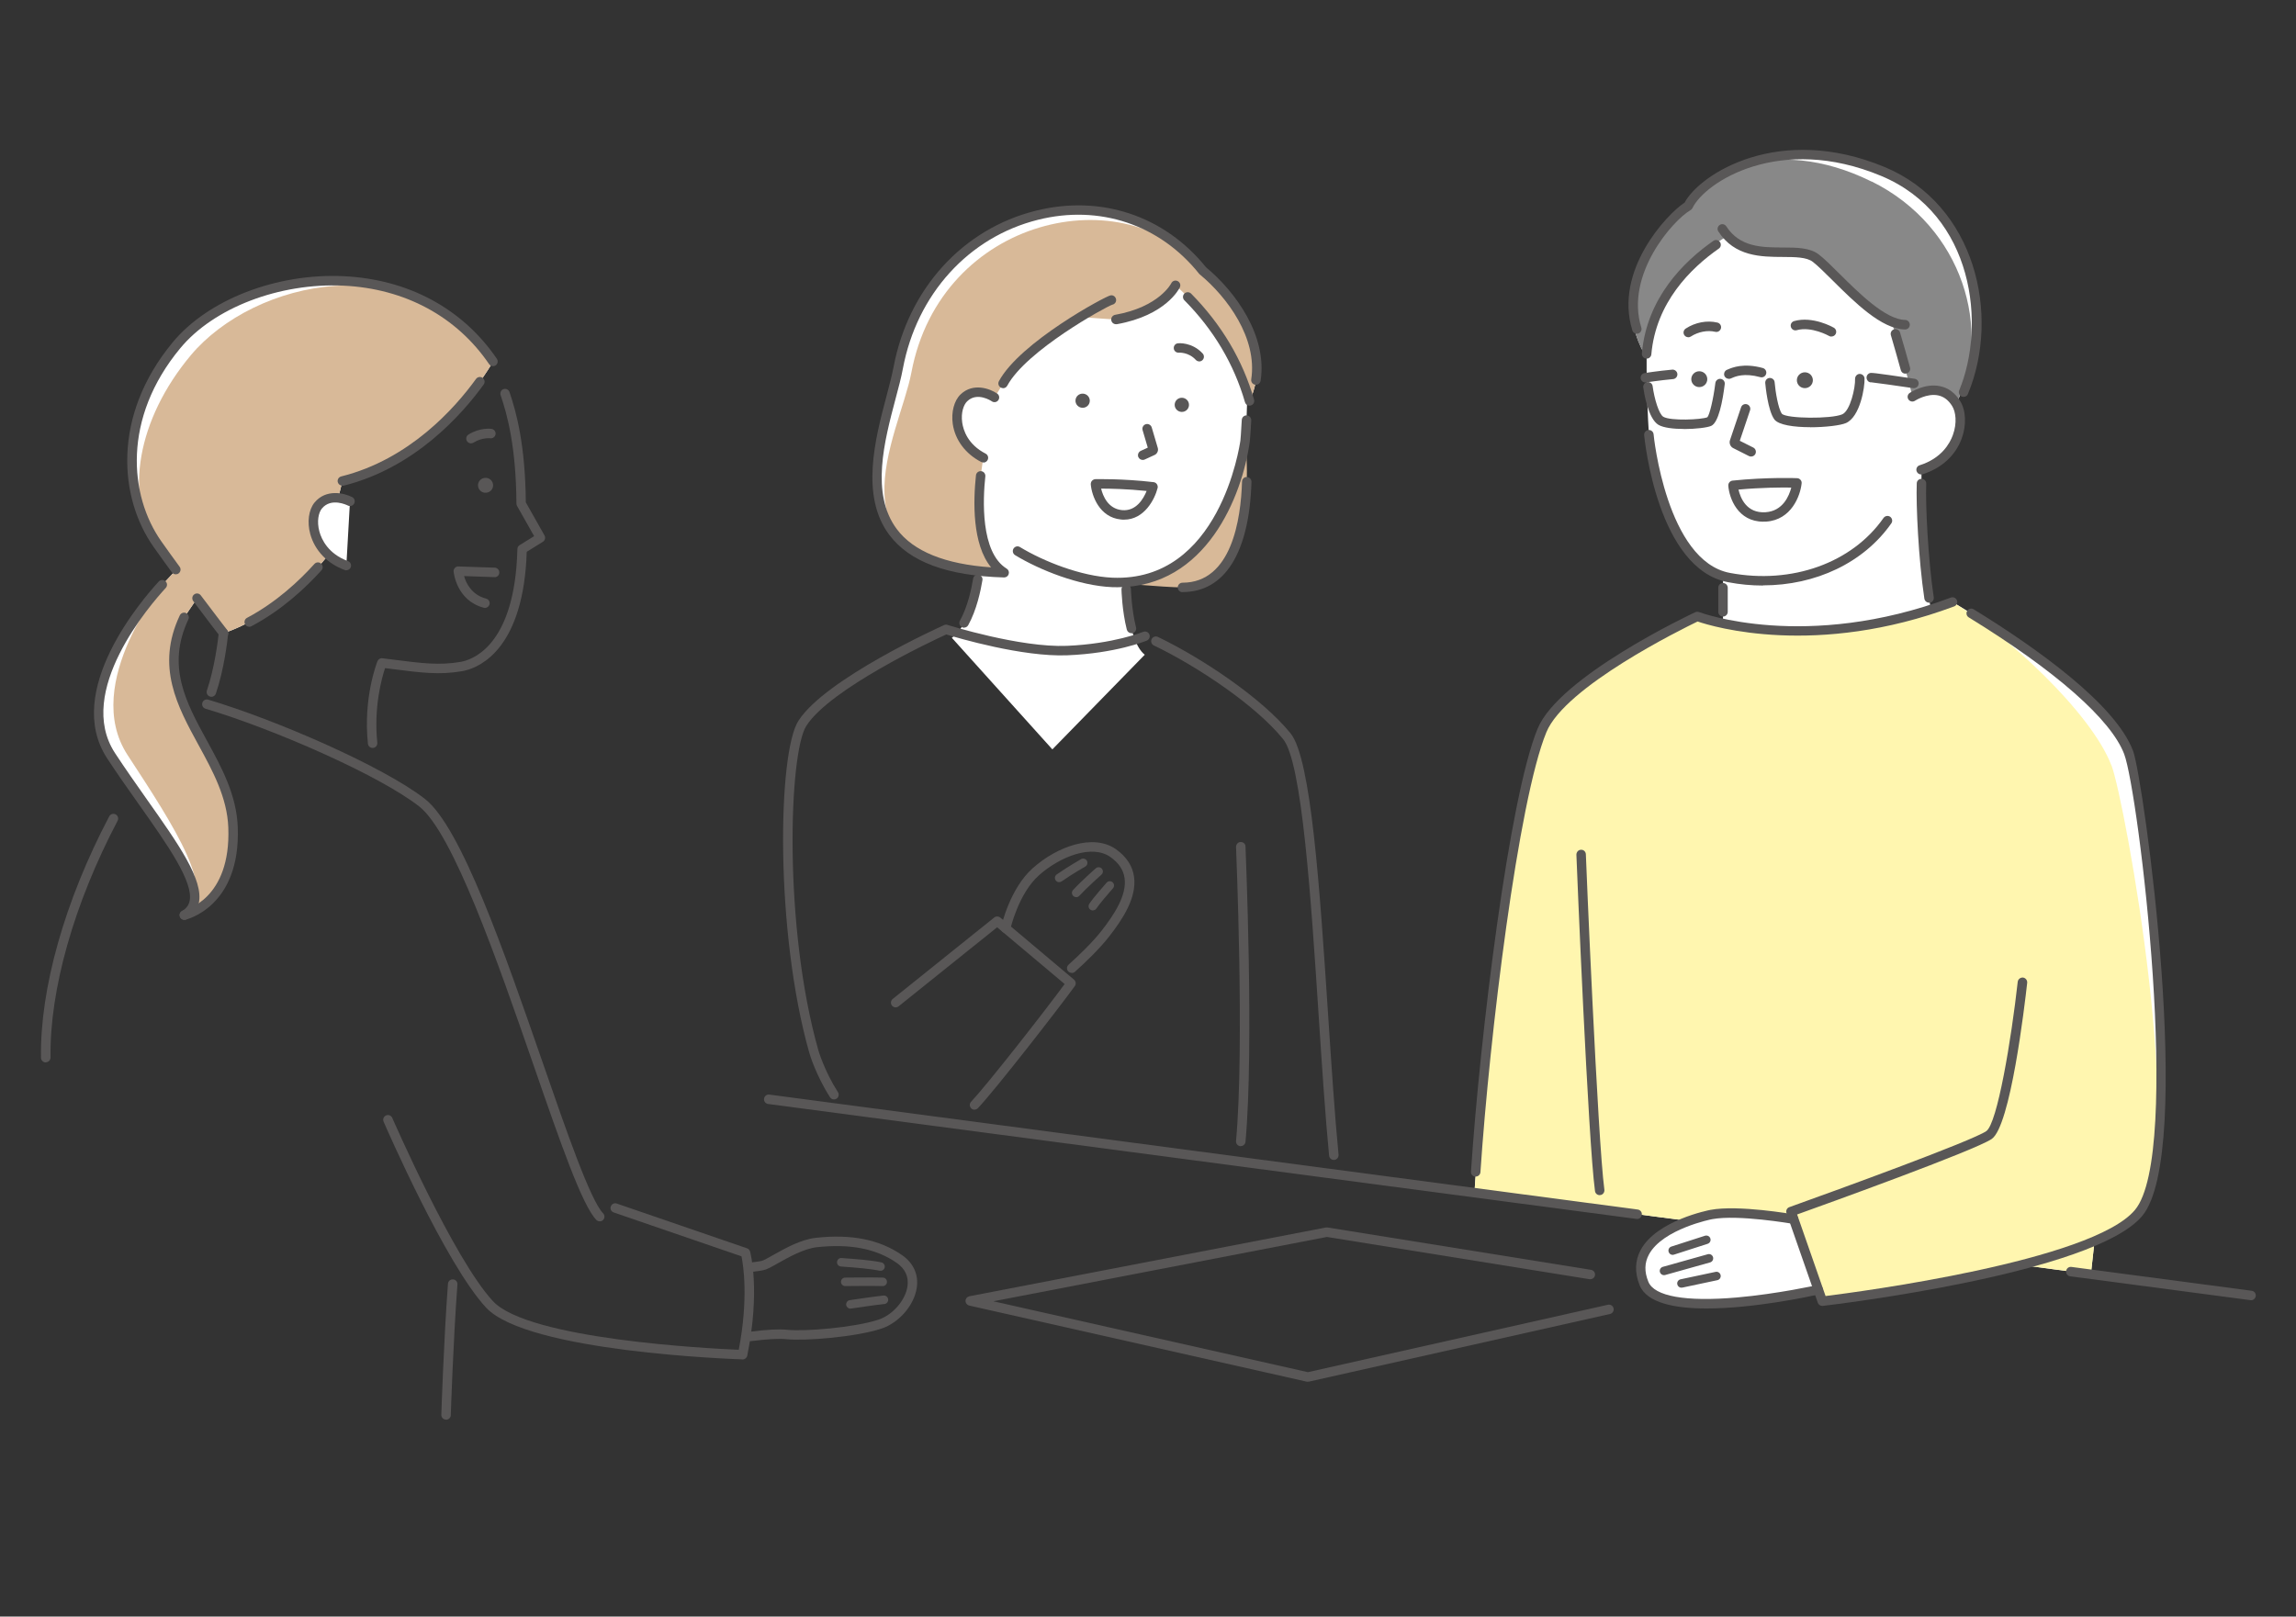 <?xml version="1.0" encoding="UTF-8"?>
<svg id="_レイヤー_1" xmlns="http://www.w3.org/2000/svg" version="1.1" viewBox="0 0 284 200">
  <rect x="0" y="0" width="284" height="200" fill="#333333" stroke="none"/>
  <!-- Generator: Adobe Illustrator 29.7.1, SVG Export Plug-In . SVG Version: 2.1.1 Build 8)  -->
  <defs>
    <style>
      .st0 {
        fill: #d8b998;
      }

      .st1 {
        fill: #fff;
      }

      .st2 {
        fill: #595757;
      }

      .st3 {
        fill: #fff6af;
      }

      .st4 {
        fill: #888;
      }
    </style>
  </defs>
  <path class="st2" d="M161.79,170.94h-.13l-41.77-9.42c-.27-.06-.46-.3-.46-.58s.2-.51.47-.57l44.11-8.51h.2l32.59,5.24c.32.05.54.35.49.67-.05.32-.36.53-.67.49l-32.49-5.23-41.26,7.96,38.91,8.77,37.11-8.34c.31-.07.63.13.7.44.07.32-.13.63-.44.7l-37.24,8.37h-.13.01Z"/>
  <g>
    <path class="st0" d="M146.26,72.67c9.54-.01,7.86-17.1,7.86-17.1l-16.21-1.15-1.28,17.57s7.5.69,9.63.68h0Z"/>
    <path class="st1" d="M117.74,78.9c2.74-2,3.35-8.2,3.35-8.2l.06-7.28,17.88,2.16.28,7.33s.16,6.42,2.29,8.09l-11.43,11.71-12.43-13.8h0Z"/>
    <path class="st1" d="M154.01,54.56c-.76,5.56-4.82,17.98-16.45,17.48-4.07-.17-8.86-2.14-11.71-3.87,0,0-5.04-3-7.39-5.75s-4.72-10.37-3.03-17.7,9.96-15.22,20.74-14.45c10.78.77,15.08,8.39,17.43,13.8,1.16,2.67.41,10.49.41,10.49h0Z"/>
    <path class="st2" d="M145.3,50.05c-.02.48.36.89.85.91.49.02.9-.35.92-.84.02-.48-.36-.89-.85-.91-.49-.02-.9.35-.92.84Z"/>
    <path class="st2" d="M133.03,49.54c-.02.48.36.89.85.91.49.02.9-.35.92-.84.02-.48-.36-.89-.85-.91-.49-.02-.9.35-.92.84Z"/>
    <path class="st2" d="M141.34,56.9c-.22,0-.43-.13-.53-.34-.13-.29,0-.64.29-.78l.87-.4-.64-2.17c-.09-.31.09-.64.4-.73.31-.09.64.09.73.4l.75,2.54c.1.34-.07.72-.4.87l-1.22.56c-.08.04-.16.05-.24.05h0ZM142.08,55.75h0Z"/>
    <path class="st2" d="M148.34,44.71c-.16,0-.31-.06-.43-.19-.9-.97-2.04-.89-2.09-.89-.32.03-.61-.21-.63-.53-.03-.32.2-.6.52-.63.07-.01,1.74-.16,3.05,1.26.22.24.21.61-.03.83-.11.1-.26.16-.4.16h0Z"/>
    <path class="st1" d="M154.56,49.6c2.7-5.6-.99-12.18-5.79-16.12-11.27-14.07-34.02-7.32-37.66,12.02-1.45,7.7-9.64,24.71,13.11,25.35-4.81-2.96-2.59-14.23-2.59-14.23-3.8-1.96-3.78-6.11-2.41-7.42,1.61-1.54,3.78-.04,3.78-.04l1.08-1.72c3.03-4.61,9.2-8.12,9.7-8.21l4.26.3c5.87-1.05,7.37-4.23,7.37-4.23,4.1,3.69,7.42,8.33,9.14,14.3h.01Z"/>
    <path class="st0" d="M154.56,49.6c2.7-5.6-.99-12.18-5.79-16.12-9.44-11.7-32.4-6.73-36.04,12.62-1.45,7.7-11.25,24.12,11.5,24.76-4.81-2.96-2.59-14.23-2.59-14.23-3.8-1.96-3.78-6.11-2.41-7.42,1.61-1.54,3.78-.04,3.78-.04l1.08-1.72c3.03-4.61,9.2-8.12,9.7-8.21l4.26.3c5.87-1.05,7.37-4.23,7.37-4.23,4.1,3.69,7.42,8.33,9.14,14.3h0Z"/>
    <path class="st2" d="M139.95,78.34c-.26,0-.5-.18-.57-.44-.59-2.34-.66-4.88-.66-4.98,0-.32.25-.59.57-.6.33-.03.59.25.6.57,0,.02.07,2.51.63,4.73.08.31-.11.63-.42.71-.05.01-.1.02-.14.02h-.01Z"/>
    <path class="st2" d="M146.26,73.26c-.32,0-.58-.26-.58-.58s.26-.59.58-.59c6.08,0,7.23-7.83,7.37-12.5,0-.32.28-.61.6-.57.32,0,.58.28.57.6-.27,8.78-3.3,13.63-8.54,13.63h0Z"/>
    <path class="st2" d="M121.63,57.21c-.09,0-.18-.02-.27-.06-1.94-1-3.22-2.72-3.51-4.7-.21-1.46.17-2.9.97-3.66,1.55-1.48,3.63-.71,4.52-.1.27.18.33.55.15.81-.18.27-.55.33-.81.15-.07-.05-1.8-1.2-3.04-.01-.44.42-.8,1.4-.62,2.65.14.94.69,2.7,2.89,3.83.29.15.4.5.25.79-.1.2-.31.32-.52.32v-.02h-.01Z"/>
    <path class="st2" d="M154.56,50.19c-.25,0-.49-.17-.56-.42-1.36-4.72-3.88-8.97-7.5-12.62-.23-.23-.23-.6,0-.83s.6-.22.83,0c3.75,3.8,6.38,8.21,7.79,13.12.09.31-.09.63-.4.72-.05.02-.11.02-.16.02h0Z"/>
    <path class="st2" d="M138.04,40.11c-.28,0-.53-.2-.58-.48-.06-.32.16-.62.47-.68,5.46-.97,6.94-3.88,6.95-3.91.14-.29.49-.41.78-.27.29.14.42.48.28.78-.07.14-1.7,3.47-7.8,4.56h-.1,0Z"/>
    <path class="st2" d="M124.08,48.02c-.09,0-.19-.02-.28-.07-.29-.15-.39-.51-.24-.79,2.58-4.81,13.16-10.51,13.81-10.62.32-.06.62.16.68.48s-.16.62-.48.68c-.8.27-10.63,5.66-12.98,10.02-.11.2-.31.31-.52.31h0Z"/>
    <path class="st2" d="M139.03,64.29c-.12,0-.25,0-.38-.02-2.67-.26-3.61-2.96-3.73-4.35,0-.16.04-.32.15-.44s.26-.19.42-.2c.03,0,3.41-.08,7.2.37.17.02.32.11.41.25s.13.31.09.47c-.35,1.4-1.65,3.92-4.15,3.92h0ZM136.2,60.45c.22.91.86,2.49,2.57,2.66,1.77.18,2.68-1.43,3.06-2.37-2.42-.25-4.57-.29-5.63-.29Z"/>
    <path class="st2" d="M124.22,71.44h-.02c-7.06-.2-11.7-1.93-14.21-5.28-3.6-4.82-1.72-11.94-.34-17.14.35-1.33.68-2.58.88-3.62,1.82-9.67,8.56-17.08,17.59-19.33,8.04-2.01,15.91.61,21.06,7,3.66,3.03,7.61,8.5,6.75,14.04-.05.32-.35.53-.67.49-.32-.05-.54-.35-.49-.67.78-5.08-2.95-10.17-6.39-13-.03-.03-.06-.05-.08-.09-4.86-6.06-12.3-8.55-19.9-6.65-8.58,2.14-14.99,9.2-16.72,18.42-.2,1.09-.54,2.36-.9,3.71-1.39,5.24-3.12,11.77.15,16.14,2.05,2.75,5.97,4.34,11.66,4.73-2.35-2.86-2.21-8.18-1.87-11.38.03-.32.32-.55.64-.52.32.03.55.32.52.64-.3,2.76-.63,9.41,2.64,11.42.23.14.33.41.25.67-.07.25-.3.42-.56.42h0Z"/>
    <path class="st2" d="M119.25,77.66c-.1,0-.2-.02-.29-.08-.28-.16-.38-.52-.22-.8.96-1.71,1.43-3.98,1.63-5.19.05-.32.35-.54.67-.48.32.05.54.35.48.67-.21,1.28-.72,3.71-1.76,5.57-.11.19-.31.3-.51.3h0Z"/>
    <path class="st2" d="M138.24,72.65c-.23,0-.46,0-.69-.01-4.07-.17-8.95-2.11-11.99-3.96-.28-.17-.36-.53-.2-.8.17-.28.53-.37.8-.2,2.91,1.77,7.57,3.62,11.43,3.79,13.25.56,15.74-16.26,15.84-16.98h0s.1-1.07.17-2.54c.02-.32.28-.57.61-.56.32.02.57.29.56.61-.07,1.52-.18,2.62-.18,2.62-.93,6.79-5.42,18.03-16.36,18.03h0Z"/>
    <path class="st2" d="M153.47,141.8h-.05c-.32-.03-.56-.31-.53-.64,1.06-11.69,0-36.13,0-36.38,0-.32.24-.6.56-.61.37,0,.6.24.61.56,0,.25,1.07,24.76,0,36.53-.03.3-.28.53-.58.53h0Z"/>
    <path class="st2" d="M120.54,137.29c-.14,0-.29-.05-.4-.16-.23-.22-.25-.59-.02-.83,1.99-2.11,9.07-11.15,11.57-14.56l-8.35-7.02-12.19,9.78c-.25.2-.62.16-.82-.09s-.16-.62.09-.82l12.56-10.08c.22-.18.53-.17.74,0l9.13,7.69c.23.2.28.54.1.79-1.92,2.66-9.77,12.76-11.99,15.11-.12.12-.27.18-.43.18h.01Z"/>
    <path class="st2" d="M131.01,109.14c-.17,0-.33-.08-.43-.23-.17-.24-.1-.57.13-.73,1.55-1.07,2.95-1.85,3.01-1.89.26-.14.58-.05.72.2s.05.58-.2.72c0,0-1.42.79-2.92,1.83-.09.06-.2.09-.3.09h-.01Z"/>
    <path class="st2" d="M133.12,110.99c-.13,0-.26-.05-.36-.14-.21-.2-.23-.53-.03-.74,1-1.09,2.74-2.63,2.82-2.69.22-.19.55-.17.74.05s.17.55-.05.74c-.02.02-1.77,1.57-2.74,2.62-.1.11-.25.17-.39.17h0Z"/>
    <path class="st2" d="M135.18,112.64c-.1,0-.19-.03-.28-.08-.25-.15-.32-.48-.17-.73.4-.64,1.97-2.43,2.15-2.63.19-.22.53-.24.74-.05.22.19.24.53.05.74-.47.53-1.74,2.01-2.04,2.49-.1.16-.27.25-.45.25h0Z"/>
    <path class="st2" d="M132.57,120.36c-.16,0-.32-.07-.44-.19-.22-.24-.2-.61.05-.83,1.22-1.1,2.93-2.72,4.11-4.23,1.47-1.9,3.13-4.35,2.81-6.49-.15-1.01-.71-1.85-1.73-2.58-2.29-1.64-6.27-.06-8.86,2.25-2.54,2.27-3.54,6.64-3.54,6.68-.07.31-.38.52-.7.44-.32-.07-.51-.38-.44-.7.04-.19,1.08-4.78,3.91-7.3,3-2.68,7.51-4.34,10.32-2.33,1.27.91,2.02,2.04,2.21,3.37.38,2.59-1.43,5.3-3.05,7.38-1.23,1.58-2.99,3.26-4.25,4.39-.11.1-.25.15-.39.15h-.01Z"/>
    <path class="st2" d="M103.16,136.02c-.19,0-.38-.09-.49-.27-1.74-2.71-2.53-5.36-2.56-5.48-4.25-14.96-3.93-37.19-1.33-41.13,3.37-5.19,17.41-11.54,18-11.81.13-.06.28-.07.42-.02.09.03,8.99,2.83,14.77,2.59,5.76-.24,9.4-1.72,9.44-1.73.3-.12.64.02.76.32s-.02.64-.32.76c-.15.06-3.86,1.58-9.84,1.82-5.53.22-13.52-2.14-14.96-2.58-1.75.8-14.33,6.7-17.3,11.29-2.17,3.29-2.87,24.86,1.48,40.17,0,.02.77,2.61,2.42,5.17.17.27.1.63-.18.81-.1.06-.21.09-.32.09h.01Z"/>
    <path class="st2" d="M164.98,143.5c-.3,0-.55-.23-.58-.53-.48-4.98-.87-10.97-1.29-17.31-.96-14.69-2.06-31.34-4.39-34.21-3.41-4.21-10.63-9.02-16-11.6-.29-.14-.41-.49-.27-.78s.49-.41.78-.27c5.49,2.64,12.88,7.58,16.4,11.92,2.57,3.16,3.62,19.28,4.65,34.87.42,6.33.81,12.31,1.29,17.27.03.32-.21.61-.53.64h-.06,0Z"/>
  </g>
  <g>
    <path class="st1" d="M224.39,92.73l-11.28-12.58.02-8.29-.66-14.37,25.22-1.57-.02,3.89c-.12,3.31.42,13.73,1.73,17.97l-15.02,14.94h.01Z"/>
    <path class="st1" d="M233.46,64.42c-3.72,5.33-11.22,8.61-19.59,7.04s-9.91-17.67-9.91-17.67c0,0-.81-11.91.3-17.49s7.45-11.71,16.45-12.11,16.81,5.47,18.36,16.5c.59,4.24-.13,11.59-1.04,14.24-1.47,4.31-1.96,5.76-4.57,9.49Z"/>
    <path class="st2" d="M222.26,47.04c0,.54.44.98.99.98s.99-.44.99-.98-.44-.98-.99-.98-.99.44-.99.98Z"/>
    <path class="st2" d="M209.2,46.91c0,.54.44.98.99.98s.99-.44.99-.98-.44-.98-.99-.98-.99.44-.99.98Z"/>
    <path class="st2" d="M216.59,56.48c-.09,0-.18-.02-.26-.06l-1.94-.98c-.36-.18-.53-.61-.4-.99l1.37-4.06c.1-.31.43-.47.74-.37.31.1.47.44.37.74l-1.27,3.77,1.67.84c.29.15.4.5.26.79-.1.2-.31.32-.52.32h-.02,0Z"/>
    <path class="st2" d="M208.83,41.72c-.19,0-.38-.09-.49-.26-.18-.27-.1-.63.17-.81,1.18-.77,2.64-1.05,3.93-.74.31.08.51.39.43.71-.08.31-.39.51-.71.43-.96-.23-2.11,0-3.01.58-.1.06-.21.1-.32.1h0Z"/>
    <path class="st2" d="M226.53,41.64c-.1,0-.2-.02-.29-.08-.02-.01-2.17-1.22-4-.71-.32.09-.63-.1-.72-.41-.09-.31.09-.63.41-.72,2.31-.65,4.79.76,4.9.82.28.16.38.52.22.8-.11.19-.31.29-.51.29h-.01Z"/>
    <path class="st2" d="M223.91,52.85c-1.97,0-3.92-.26-4.44-.97-.8-1.1-1.09-4.14-1.12-4.49-.03-.32.21-.61.53-.63.31-.02.61.21.63.53.1,1.17.44,3.27.9,3.9.58.61,6.1.66,7.46.07,1-.43,1.64-3.34,1.59-4.39,0-.32.24-.6.56-.61.31-.01.6.24.61.56.05,1.07-.55,4.76-2.3,5.52-.66.29-2.55.52-4.43.52h0Z"/>
    <path class="st2" d="M208.29,53.07c-1.26,0-2.52-.14-3.15-.51-1.29-.77-1.79-4-1.88-4.63-.04-.32.18-.62.5-.66s.62.18.66.5c.21,1.57.78,3.46,1.32,3.79.9.54,4.75.36,5.45.06.26-.26.74-2.21.99-4.24.04-.32.35-.55.65-.51.32.04.55.33.51.65-.26,2.14-.77,4.77-1.68,5.17-.47.21-1.92.39-3.37.39h0Z"/>
    <path class="st2" d="M213.84,46.86h-.04c-.32-.02-.57-.3-.54-.62.02-.26.21-.47.45-.53.56-.24,1.96-.83,4.34-.18.31.09.5.41.41.72-.08.31-.4.5-.72.41-2.01-.55-3.09-.08-3.5.1-.13.06-.25.11-.39.11h-.01Z"/>
    <path class="st2" d="M203.52,47.32c-.28,0-.53-.21-.58-.5-.05-.32.17-.62.49-.67.02,0,1.65-.26,3.41-.42.31-.03.61.21.64.53s-.21.61-.53.64c-1.72.16-3.32.41-3.34.41h-.09Z"/>
    <path class="st1" d="M232.62,21.23c-12.77-5.32-22.4.78-24.09,4.28-2.35,1.35-10.02,9.36-5.14,18.28.77-8.68,7.99-13.26,10.13-14.48,3.19,3.26,8.57.94,10.78,2.65,2.13,1.64,6.26,6.78,9.73,7.98.68,2.13,2.3,7.93,2.53,9.15,0,0,3.45-2.3,5.41.81,4.55-8.83,2.67-23.67-9.34-28.67h-.01Z"/>
    <path class="st4" d="M231.52,22.47c-12.39-6.13-21.31-.46-23,3.04-2.35,1.35-10.02,9.36-5.14,18.28.77-8.68,7.99-13.26,10.13-14.48,3.19,3.26,8.57.94,10.78,2.65,2.13,1.64,6.26,6.78,9.73,7.98.68,2.13,2.3,7.93,2.53,9.15,0,0,3.45-2.3,5.41.81,4.55-8.83.92-21.82-10.43-27.44h0Z"/>
    <path class="st2" d="M235.62,40.76h0c-2.89-.05-6.23-3.38-8.92-6.05-.98-.97-1.82-1.81-2.46-2.31-.77-.6-2.2-.6-3.71-.61-2.66-.01-5.96-.03-7.98-3.15-.18-.27-.1-.63.17-.81s.63-.1.81.17c1.68,2.59,4.39,2.61,7.01,2.62,1.71,0,3.33.02,4.42.85.7.54,1.57,1.4,2.57,2.4,2.41,2.39,5.7,5.67,8.12,5.71.32,0,.58.27.58.6s-.27.58-.58.58h-.03,0Z"/>
    <path class="st2" d="M203.67,44.36h-.05c-.32-.03-.56-.31-.53-.63.6-6.84,5.14-11.35,8.84-13.93.27-.19.63-.12.82.15.18.27.12.63-.15.81-3.49,2.44-7.78,6.68-8.34,13.08-.03.3-.28.53-.58.53h-.01Z"/>
    <path class="st2" d="M242.88,49.1c-.08,0-.15-.01-.22-.04-.3-.12-.44-.47-.32-.76,3.34-8.05,1.84-21.75-9.66-26.54-12.52-5.22-21.77.74-23.34,3.99-.05.11-.13.19-.24.25-2.17,1.25-8.12,7.99-6.08,14.53.1.31-.08.64-.38.73-.31.1-.64-.08-.73-.39-2.3-7.39,4.29-14.4,6.46-15.8,1.92-3.57,11.71-9.84,24.76-4.4,11.19,4.66,14.35,18.28,10.29,28.07-.09.23-.31.36-.54.36h0Z"/>
    <path class="st2" d="M235.68,46.23c-.26,0-.49-.17-.56-.43-.4-1.45-.86-3.07-1.23-4.33-.09-.31.08-.64.4-.73.31-.09.63.08.73.39.38,1.26.84,2.89,1.24,4.35.08.31-.1.63-.41.72-.05.01-.1.02-.15.02h-.02Z"/>
    <path class="st1" d="M236.55,49.09s3.45-2.3,5.41.81c1.2,1.9.52,6.67-4.33,8.21l-2.37.88s1.29-9.9,1.29-9.9Z"/>
    <path class="st2" d="M236.74,48.02h-.09c-1.82-.27-4.79-.69-5.17-.72-.25.03-.44-.11-.54-.33-.14-.29-.02-.64.27-.78.22-.11.23-.12,5.62.67.32.05.54.34.49.66-.04.29-.29.5-.58.5h0Z"/>
    <path class="st2" d="M218.07,72.44c-1.42,0-2.86-.13-4.31-.41-8.7-1.64-10.32-17.52-10.39-18.19-.03-.32.21-.61.53-.64.31-.04.61.2.64.53,0,.16,1.6,15.68,9.44,17.15,7.66,1.44,15.11-1.23,19-6.8.19-.26.55-.33.82-.15.26.19.33.55.15.81-3.41,4.88-9.36,7.68-15.87,7.68v.02h-.01Z"/>
    <path class="st2" d="M237.63,58.7c-.25,0-.48-.16-.56-.41-.1-.31.07-.64.38-.73,2.7-.85,3.73-2.7,4.1-3.72.56-1.52.36-2.92-.09-3.62-.46-.73-1.02-1.15-1.71-1.3-1.4-.3-2.86.65-2.88.66-.27.18-.63.1-.81-.16-.18-.27-.11-.63.16-.81.08-.05,1.88-1.24,3.77-.83,1.01.21,1.83.83,2.46,1.82.73,1.16.81,2.98.2,4.65-.77,2.11-2.49,3.68-4.85,4.43-.06.02-.12.03-.18.03h0Z"/>
    <path class="st2" d="M213.12,76.28c-.31,0-.59-.26-.58-.59v-2.98c0-.32.23-.57.59-.58.32,0,.58.26.58.59v2.98c0,.32-.27.58-.59.58Z"/>
    <path class="st2" d="M238.61,74.56c-.29,0-.53-.21-.58-.5-.73-4.89-1.04-11.6-.94-14.26,0-.32.28-.58.61-.56.32.01.58.28.56.61-.1,2.55.22,9.3.93,14.05.05.32-.17.62-.49.67h-.09,0Z"/>
    <path class="st1" d="M263.29,93.09c-2.49-6.55-15.25-14.74-21.78-18.61-18.41,6.88-31.57,1.79-31.57,1.79,0,0-16.6,7.78-19.2,14.1-3.71,9-7.36,41.33-8.36,57.18l40.2,5.32,2.83,8.11s13.32-1.55,24.59-4.48l8.63,1.14.45-4.1c2.46-1.05,4.39-2.21,5.45-3.47,6.24-7.45.41-52.65-1.23-56.98h-.01Z"/>
    <path class="st3" d="M261.17,94.7c-2.49-6.55-13.13-16.35-19.66-20.22-18.41,6.88-31.57,1.79-31.57,1.79,0,0-16.6,7.78-19.2,14.1-3.71,9-7.36,41.33-8.36,57.18l40.2,5.32,2.83,8.11s13.32-1.55,24.59-4.48l8.63,1.14.45-4.1c2.46-1.05,4.39-2.21,5.45-3.47,6.24-7.45-1.7-51.04-3.35-55.37h-.01Z"/>
    <path class="st1" d="M224.9,159.55s-19.48,4.36-21.55-.77c-2.59-6.44,8.34-8.53,8.34-8.53,3.37-.63,10.16.57,10.16.57l3.04,8.73h.01Z"/>
    <path class="st2" d="M197.87,147.86c-.29,0-.54-.21-.58-.51-.86-6.37-2.25-40.18-2.3-41.61,0-.32.24-.6.56-.61.34-.02.6.24.61.56,0,.35,1.45,35.18,2.29,41.5.04.32-.18.62-.5.66h-.08,0Z"/>
    <path class="st2" d="M206.9,155.25c-.22,0-.43-.14-.5-.37-.09-.28.06-.57.34-.66l4.16-1.34c.28-.08.57.06.66.34s-.06.57-.34.66l-4.16,1.34c-.05.02-.11.03-.16.03Z"/>
    <path class="st2" d="M205.83,157.76c-.23,0-.44-.15-.51-.38-.08-.28.08-.57.36-.65l5.56-1.56c.28-.08.57.08.65.36.08.28-.08.57-.36.65l-5.56,1.56s-.1.02-.14.02Z"/>
    <path class="st2" d="M207.98,159.31c-.24,0-.46-.17-.51-.42-.06-.28.12-.56.41-.62l4.33-.92c.28-.06.56.12.62.41.06.28-.12.56-.41.62l-4.33.92h-.11Z"/>
    <path class="st2" d="M211.1,161.88c-3.95,0-7.41-.68-8.29-2.88-.63-1.57-.58-3.05.14-4.38,1.98-3.63,8.36-4.89,8.63-4.94,3.44-.64,10.09.52,10.37.57.32.06.53.36.47.68-.06.32-.37.53-.68.47-.07,0-6.72-1.17-9.95-.57-.06,0-6.11,1.21-7.82,4.36-.56,1.03-.59,2.13-.08,3.38.73,1.81,4.61,2.5,10.95,1.95,5.03-.44,9.88-1.52,9.93-1.53.31-.07.63.13.7.44.07.32-.13.63-.44.7-1.22.27-8.1,1.75-13.93,1.75h0Z"/>
    <path class="st2" d="M225.4,161.56c-.25,0-.47-.16-.55-.39l-3.87-11.09c-.11-.3.05-.64.36-.74,6.17-2.21,22.59-8.19,24.35-9.4,1.37-.94,3.1-11.37,3.89-18.48.04-.32.33-.54.65-.52.32.04.55.33.52.65-.33,2.95-2.07,17.73-4.39,19.32-2.08,1.42-20.55,8.08-24.07,9.34l3.52,10.09c4.04-.5,32.97-4.31,38.27-10.65,5.87-7,.44-51.73-1.33-56.39-1.62-4.28-8.45-10.29-19.23-16.92-.28-.17-.36-.53-.19-.81.17-.27.53-.36.8-.19,7.78,4.79,17.51,11.71,19.71,17.5,1.3,3.42,7.69,49.73,1.13,57.56-5.98,7.14-38.14,10.96-39.5,11.12h-.07Z"/>
    <path class="st2" d="M182.53,145.57h-.04c-.32-.02-.57-.3-.54-.62,1.13-16.97,4.72-46.25,8.24-54.8,2.66-6.45,18.81-14.09,19.5-14.41.14-.07.31-.07.46-.02.13.05,13.19,4.93,31.16-1.79.3-.11.64.04.75.34.11.3-.04.64-.34.75-17.05,6.37-29.84,2.52-31.74,1.87-1.94.94-16.37,8.04-18.7,13.69-3.48,8.44-7.03,37.54-8.16,54.43-.02.31-.28.55-.58.55h-.01Z"/>
    <path class="st2" d="M218.11,64.54c-3.14,0-4.21-2.88-4.33-4.45-.02-.32.21-.59.52-.63,4.21-.44,7.95-.31,7.99-.3.16,0,.31.08.42.2.11.12.16.28.14.44-.16,1.54-1.27,4.52-4.38,4.73-.12,0-.24.01-.36,0h0ZM215.04,60.57c.23,1,.98,2.96,3.35,2.8,2.15-.14,2.92-2.04,3.18-3.05-1.17-.02-3.69-.01-6.52.25h0Z"/>
  </g>
  <g>
    <path class="st2" d="M108.91,157.21h-.11c-1.21-.26-3.27-.41-4.26-.48-.31-.02-.52-.04-.57-.05-.29-.05-.48-.32-.43-.6.05-.29.31-.48.6-.44.06,0,.23.02.48.04,1.01.07,3.13.22,4.41.5.28.06.46.34.4.63-.05.25-.27.41-.51.41h0Z"/>
    <path class="st2" d="M109.19,159.11h-.02c-1.19-.04-4.59,0-4.62,0h0c-.29,0-.52-.23-.53-.52,0-.29.23-.53.52-.53.14,0,3.45-.04,4.66,0,.29,0,.52.25.51.54,0,.29-.24.51-.53.51h.01Z"/>
    <path class="st2" d="M105.19,161.9c-.26,0-.48-.19-.52-.45-.04-.29.16-.56.44-.6.13-.02,3.1-.46,4.17-.57.29-.03.55.18.58.47.03.29-.18.55-.47.58-1.05.1-4.09.56-4.12.56h-.08Z"/>
    <path class="st2" d="M92.8,165.93c-.29,0-.54-.21-.58-.51-.04-.32.18-.61.51-.66,2.07-.27,3.64-.35,4.67-.24,2.13.22,8.29-.27,11.27-1.26,1.75-.58,3.33-2.39,3.58-4.13.17-1.17-.29-2.17-1.33-2.89-2.53-1.76-5.76-2.39-9.88-1.94-1.59.18-3.44,1.21-4.79,1.97-.81.46-1.4.79-1.82.87-.34.07-.53.1-1.33.2-.32.04-.61-.19-.65-.51-.04-.32.19-.61.51-.65.74-.09.92-.12,1.23-.18.24-.05.87-.4,1.48-.75,1.44-.81,3.4-1.91,5.23-2.11,4.41-.49,7.9.21,10.68,2.14,1.41.98,2.06,2.41,1.82,4.02-.31,2.17-2.19,4.35-4.37,5.07-3.17,1.05-9.48,1.55-11.76,1.31-.92-.1-2.44,0-4.4.24h-.08.01Z"/>
    <path class="st2" d="M59.13,60.1c.03.51.48.9.99.86.52-.03.91-.47.87-.98-.03-.51-.48-.9-.99-.86-.52.03-.91.47-.87.98Z"/>
    <path class="st1" d="M60.98,44.73c-9.96-14.64-31.43-11.33-39.15-2.01-7.38,8.91-6.52,18.71-2.36,24.6,3.88,5.49,8.18,11.02,8.18,11.02,7.91-2.69,13.28-10.1,13.28-10.1l.52-5.08.91-3.66c12.21-3.04,18.63-14.78,18.63-14.78"/>
    <path class="st2" d="M58.26,54.85c-.2,0-.39-.1-.5-.28-.17-.27-.09-.64.19-.81,1.43-.9,2.8-.71,2.85-.7.32.05.54.34.5.66-.05.32-.34.54-.66.5,0,0-1.02-.12-2.07.54-.1.06-.2.09-.31.09Z"/>
    <path class="st1" d="M20.51,71.87s-12.62,12.69-6.79,21.61c5.83,8.92,13.4,17.21,9.08,19.74,0,0,6.39-1.33,6.03-10.85-.36-9.53-10.87-15.77-6.06-25.98l1.64-2.41c-.78-1.24-1.47-2.59-2.11-4.02l-1.79,1.92h0Z"/>
    <path class="st0" d="M60.98,44.73c-9.96-14.64-29.59-10.07-37.37-.79-6.63,7.91-8.3,17.49-4.14,23.38,3.88,5.49,8.18,11.02,8.18,11.02,7.91-2.69,13.28-10.1,13.28-10.1l.52-5.08.91-3.66c12.21-3.04,18.63-14.78,18.63-14.78"/>
    <path class="st0" d="M20.51,71.87s-10.56,12.62-4.73,21.54c5.83,8.92,11.34,17.29,7.02,19.81,0,0,6.39-1.33,6.03-10.85-.36-9.53-10.87-15.77-6.06-25.98l1.64-2.41c-.78-1.24-1.47-2.59-2.11-4.02l-1.79,1.92h0Z"/>
    <path class="st2" d="M22.81,113.8c-.2,0-.4-.1-.51-.29-.16-.28-.07-.64.21-.8.52-.3.82-.7.94-1.22.52-2.38-2.78-7.03-6.26-11.96-1.31-1.85-2.67-3.77-3.95-5.73-5.43-8.32,4.38-19.67,6.4-21.86.22-.24.59-.25.83-.03s.25.59.03.83c-1.92,2.08-11.24,12.83-6.28,20.42,1.27,1.94,2.62,3.85,3.92,5.7,3.95,5.59,7.07,10,6.45,12.88-.18.85-.69,1.52-1.49,1.98-.09.05-.19.08-.29.08Z"/>
    <path class="st2" d="M22.8,113.8c-.27,0-.52-.19-.57-.47-.07-.32.14-.62.45-.69.25-.05,5.9-1.38,5.56-10.26-.14-3.73-1.94-7.02-3.68-10.2-2.61-4.78-5.31-9.71-2.32-16.05.14-.29.48-.42.78-.28.29.14.42.49.28.78-2.73,5.8-.29,10.26,2.29,14.99,1.81,3.3,3.67,6.71,3.82,10.72.37,9.91-6.42,11.43-6.49,11.45h-.12Z"/>
    <path class="st2" d="M42.35,60.09c-.26,0-.5-.18-.57-.44-.08-.31.11-.63.43-.71,8.44-2.1,14.07-8.46,16.67-12.06.19-.26.56-.32.82-.13s.32.56.13.82c-2.7,3.73-8.53,10.32-17.34,12.52-.05.01-.1.02-.14.02v-.02Z"/>
    <path class="st2" d="M30.83,77.54c-.21,0-.41-.11-.52-.31-.15-.29-.04-.64.24-.79,3.68-1.95,6.57-4.7,8.34-6.67.22-.24.59-.26.83-.04s.26.59.04.83c-1.84,2.04-4.83,4.9-8.67,6.92-.09.05-.18.07-.27.07h0Z"/>
    <path class="st2" d="M27.65,78.92c-.17,0-.35-.08-.46-.23,0,0-1.39-1.78-3.29-4.33-.19-.26-.14-.63.12-.82.26-.2.63-.14.82.12,1.9,2.53,3.28,4.31,3.28,4.31.2.25.15.62-.1.82-.11.08-.23.12-.36.12h-.01Z"/>
    <path class="st2" d="M21.73,71.05c-.18,0-.36-.08-.47-.24-.75-1.03-1.52-2.09-2.27-3.16-4.25-6.03-5.17-16.19,2.38-25.31,4.37-5.28,12.86-8.57,21.15-8.17,7.98.38,14.71,4.01,18.94,10.22.18.27.11.63-.15.81-.27.18-.63.11-.81-.15-4.02-5.9-10.42-9.35-18.02-9.71-7.93-.37-16.05,2.74-20.19,7.75-7.16,8.64-6.33,18.23-2.33,23.89.75,1.06,1.51,2.12,2.26,3.14.19.26.13.63-.13.82-.1.08-.23.11-.34.11,0,0-.02,0-.02,0Z"/>
    <path class="st1" d="M42.84,69.98c-4.22-1.55-4.74-5.88-3.48-7.42,1.48-1.81,3.93-.53,3.93-.53l-.45,7.95Z"/>
    <path class="st2" d="M42.84,70.56c-.07,0-.14-.01-.2-.04-2.15-.79-3.7-2.41-4.26-4.44-.41-1.48-.2-3.02.52-3.9,1.41-1.72,3.66-1.2,4.66-.68.29.15.4.5.25.79s-.5.4-.79.25c-.08-.04-2.06-1.03-3.21.38-.4.49-.65,1.57-.3,2.85.27.97,1.08,2.74,3.53,3.65.3.11.46.45.35.75-.09.24-.31.38-.55.38h0Z"/>
    <path class="st2" d="M26.15,86.2c-.06,0-.13,0-.19-.03-.31-.1-.47-.44-.37-.74.97-2.85,1.37-6.2,1.47-7.15.03-.32.32-.56.64-.52.32.03.56.32.52.64-.1.99-.51,4.45-1.52,7.41-.08.24-.31.4-.55.4h0Z"/>
    <path class="st2" d="M46.09,92.53c-.3,0-.55-.22-.58-.52-.6-5.68,1.11-10.02,1.18-10.21.1-.25.36-.4.62-.36l1.21.15c3.73.48,5.79.74,8.43.3,1.4-.24,6.04-1.78,6.92-11.64.06-.71.11-1.49.13-2.33,0-.2.11-.38.28-.48l1.79-1.11-2.11-3.73c-.05-.09-.08-.18-.08-.28-.04-7.04-1.14-11.04-1.96-13.44-.1-.31.06-.64.36-.74.31-.1.64.06.74.36.84,2.46,1.96,6.54,2.02,13.65l2.31,4.09c.15.27.07.62-.2.79l-2,1.24c-.02.74-.06,1.44-.12,2.08-.96,10.7-6.28,12.42-7.89,12.69-2.81.48-5.06.19-8.77-.29l-.74-.09c-.4,1.2-1.42,4.83-.96,9.23.03.32-.2.61-.52.64,0,0-.06,0-.06,0Z"/>
    <path class="st2" d="M55.18,175.63h-.02c-.32,0-.58-.28-.57-.6,0-.09.29-9.03.82-16.21.02-.32.3-.56.63-.54.32.02.56.3.54.63-.53,7.15-.82,16.07-.82,16.16,0,.32-.27.57-.58.57h0Z"/>
    <path class="st2" d="M5.66,131.44c-.32,0-.58-.26-.59-.58-.13-8.56,2.95-19.44,8.44-29.86.15-.29.5-.4.79-.25s.4.51.25.79c-5.4,10.25-8.42,20.92-8.3,29.29,0,.32-.25.59-.58.59h0v.02h0Z"/>
    <path class="st2" d="M74.18,151.1c-.15,0-.31-.06-.42-.18-1.76-1.82-4.41-9.46-7.76-19.13-4.44-12.81-9.97-28.76-14.16-32.03-5.02-3.91-18.09-9.6-26.42-12.08-.31-.09-.49-.42-.39-.73.09-.31.42-.49.73-.39,8.43,2.51,21.69,8.29,26.8,12.28,4.47,3.48,9.82,18.93,14.55,32.57,3.04,8.78,5.92,17.07,7.49,18.7.22.23.22.6-.01.83-.11.11-.26.16-.41.16Z"/>
    <path class="st2" d="M91.87,168.18h-.02c-1.08-.04-26.62-.92-31.72-6.4-5-5.38-12.37-22.29-12.68-23.01-.13-.3,0-.64.3-.77s.64,0,.77.3c.08.17,7.6,17.45,12.46,22.68,4.4,4.73,26.77,5.86,30.4,6.01,1.22-6.37.56-10.46.34-11.56l-15.81-5.43c-.31-.11-.47-.44-.36-.74s.44-.47.74-.36l16.12,5.54c.18.06.32.21.37.4.05.19,1.28,4.81-.35,12.88-.06.27-.3.47-.57.47h0Z"/>
    <path class="st2" d="M60,75.21s-.1,0-.15-.02c-3.36-.87-3.73-4.33-3.74-4.47-.02-.17.04-.33.16-.46.11-.12.28-.21.44-.18,2.72.08,4.49.15,4.49.15.32.01.57.28.56.61,0,.32-.28.6-.61.56,0,0-1.45-.06-3.75-.13.25.87.93,2.32,2.73,2.79.31.08.5.4.42.71-.07.26-.31.44-.57.44,0,0,.02,0,.02,0Z"/>
  </g>
  <path class="st2" d="M278.44,160.85h-.08l-22.29-2.95c-.32-.04-.55-.34-.5-.66.04-.32.33-.55.66-.5l22.29,2.95c.32.04.55.34.5.66-.04.29-.29.51-.58.51h0Z"/>
  <path class="st2" d="M202.5,150.8h-.08l-107.41-14.22c-.32-.04-.55-.34-.5-.66.04-.32.34-.55.66-.5l107.41,14.22c.32.04.55.34.5.66-.04.29-.29.51-.58.51h0Z"/>
</svg>